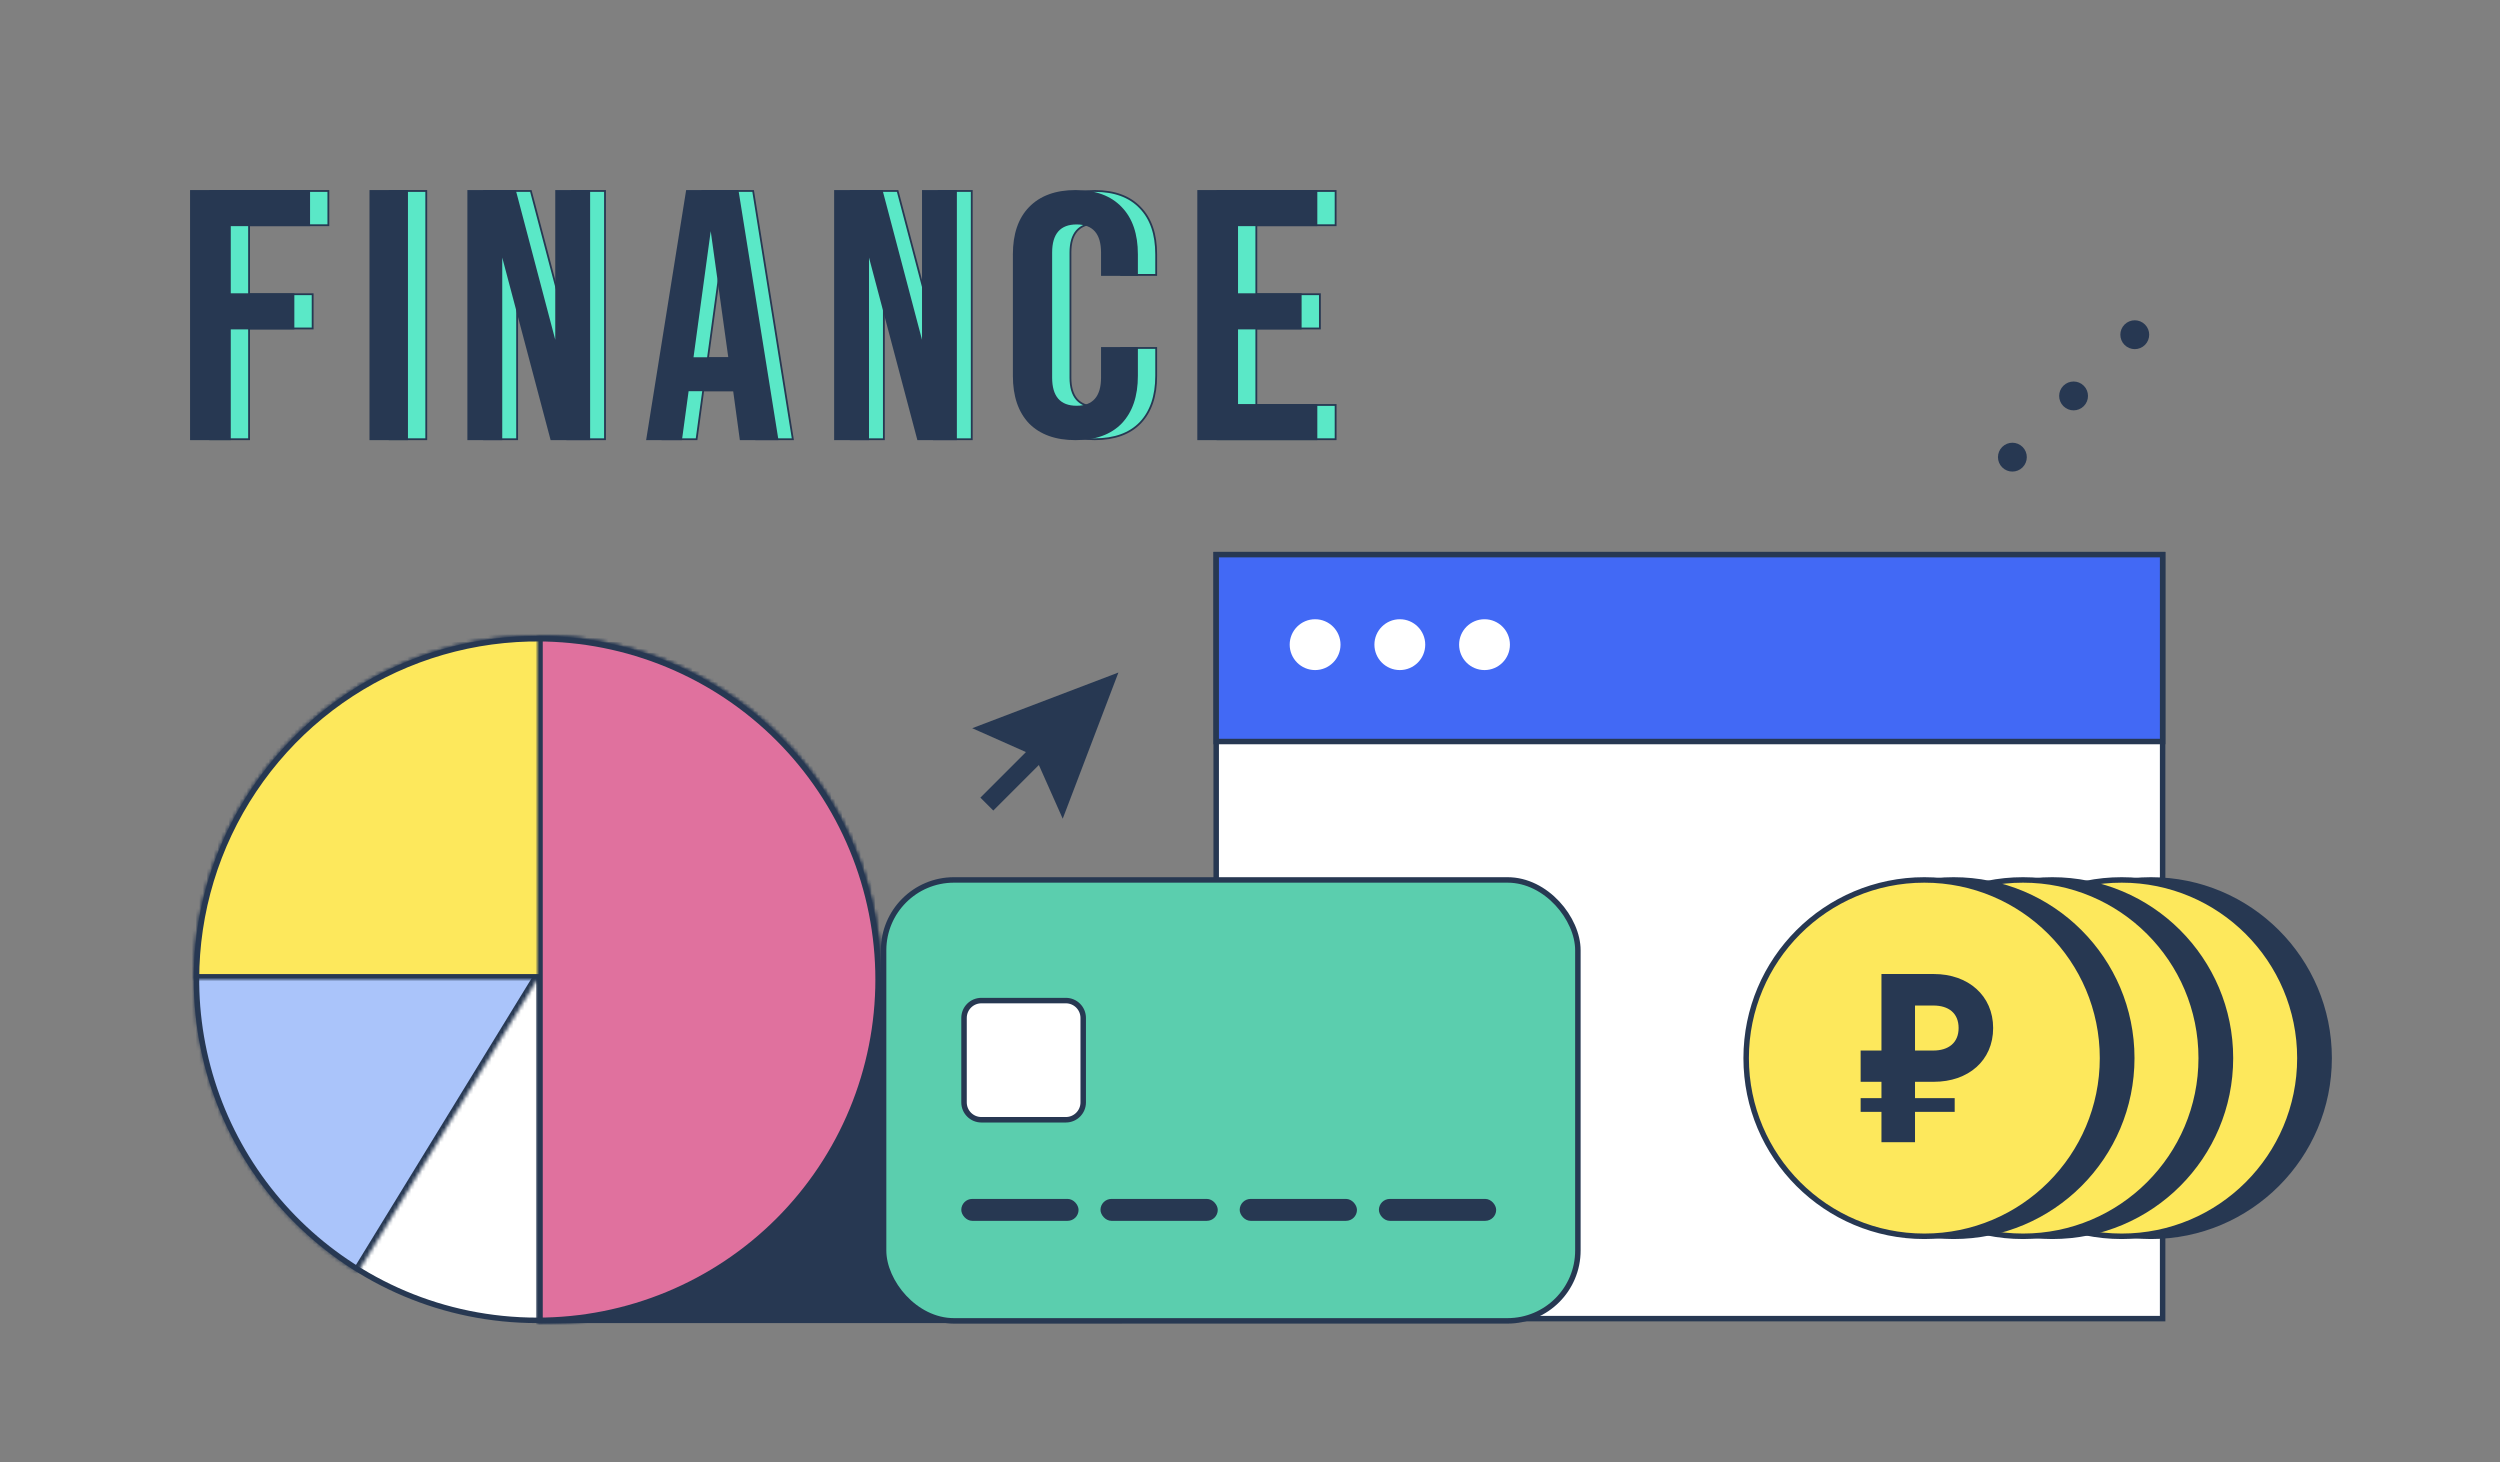 <svg width="684" height="400" viewBox="0 0 684 400" fill="none" xmlns="http://www.w3.org/2000/svg">
<rect x="0" y="0" width="684" height="400" fill="#808080" stroke="none"/>
<rect x="148" y="266" width="159" height="96" fill="#273852"/>
<rect x="332.75" y="151.75" width="258.946" height="209.026" fill="white" stroke="#273852" stroke-width="1.5"/>
<rect x="332.75" y="151.75" width="258.946" height="51.132" fill="#4269F5" stroke="#273852" stroke-width="1.5"/>
<ellipse cx="359.812" cy="176.377" rx="6.953" ry="6.955" fill="white"/>
<ellipse cx="382.992" cy="176.377" rx="6.953" ry="6.955" fill="white"/>
<ellipse cx="406.164" cy="176.377" rx="6.953" ry="6.955" fill="white"/>
<path d="M116.625 120.171H106.602V52.25H116.625V120.171Z" fill="#5AE8C7" stroke="#273852" stroke-width="0.5"/>
<path d="M111.617 120.421H101.094V52H111.617V120.421Z" fill="#273852"/>
<path d="M156.488 92.955V52.25H165.528V120.171H155.165L141.976 70.41L141.485 70.474V120.171H132.445V52.25H145.241L155.997 93.019L156.488 92.955Z" fill="#5AE8C7" stroke="#273852" stroke-width="0.5"/>
<path d="M137.414 120.421H127.875V52H141.113L151.918 92.955V52H161.458V120.421H150.653L137.414 70.474V120.421Z" fill="#273852"/>
<path d="M256.832 92.955V52.25H265.872V120.171H255.509L242.32 70.41L241.828 70.474V120.171H232.789V52.25H245.585L256.34 93.019L256.832 92.955Z" fill="#5AE8C7" stroke="#273852" stroke-width="0.5"/>
<path d="M237.758 120.421H228.219V52H241.457L252.262 92.955V52H261.801V120.421H250.996L237.758 70.474V120.421Z" fill="#273852"/>
<path d="M311.974 56.829L311.975 56.831C314.869 59.812 316.333 64.049 316.333 69.58V75.222H306.752V69.105C306.752 66.509 306.188 64.515 305.018 63.168C303.842 61.815 302.091 61.158 299.813 61.158C297.534 61.158 295.783 61.815 294.607 63.168C293.437 64.515 292.873 66.509 292.873 69.105V103.316C292.873 105.912 293.437 107.906 294.607 109.253C295.783 110.606 297.534 111.263 299.813 111.263C302.091 111.263 303.842 110.606 305.018 109.253C306.188 107.906 306.752 105.912 306.752 103.316V95.203H316.333V102.841C316.333 108.371 314.87 112.641 311.975 115.686C309.082 118.665 304.947 120.171 299.53 120.171C294.114 120.171 289.946 118.666 286.99 115.685C284.096 112.64 282.633 108.37 282.633 102.841V69.58C282.633 64.049 284.096 59.812 286.99 56.831C289.946 53.787 294.114 52.25 299.53 52.25C304.946 52.25 309.081 53.787 311.974 56.829Z" fill="#5AE8C7" stroke="#273852" stroke-width="0.5"/>
<path d="M306.897 115.86C303.945 118.901 299.737 120.421 294.272 120.421C288.808 120.421 284.568 118.901 281.553 115.86C278.601 112.755 277.125 108.416 277.125 102.841V69.58C277.125 64.005 278.601 59.697 281.553 56.656C284.568 53.552 288.808 52 294.272 52C299.737 52 303.945 53.552 306.897 56.656C309.849 59.697 311.325 64.005 311.325 69.58V75.472H301.244V69.105C301.244 63.974 299.014 61.408 294.555 61.408C290.095 61.408 287.865 63.974 287.865 69.105V103.316C287.865 108.447 290.095 111.013 294.555 111.013C299.014 111.013 301.244 108.447 301.244 103.316V94.953H311.325V102.841C311.325 108.416 309.849 112.755 306.897 115.86Z" fill="#273852"/>
<path d="M343.983 110.799H365.426V120.171H333.094V52.25H365.426V61.622H343.983H343.733V61.872V80.248V80.498H343.983H361.126V89.87H343.983H343.733V90.12V110.549V110.799H343.983Z" fill="#5AE8C7" stroke="#273852" stroke-width="0.5"/>
<path d="M360.418 120.421H327.586V52H360.418V61.872H338.725V80.248H356.119V90.12H338.725V110.549H360.418V120.421Z" fill="#273852"/>
<path d="M68.397 80.498H85.54V89.87H68.397H68.147V90.12V120.171H57.508V52.25H89.84V61.622H68.397H68.147V61.872V80.248V80.498H68.397Z" fill="#5AE8C7" stroke="#273852" stroke-width="0.5"/>
<path d="M63.139 120.421H52V52H84.832V61.872H63.139V80.248H80.533V90.12H63.139V120.421Z" fill="#273852"/>
<path d="M205.074 106.996L205.045 106.78H204.827H192.629H192.411L192.381 106.996L190.586 120.171H181.301L192.17 52.25H206.054L216.923 120.171H206.87L205.074 106.996ZM198.927 63.206L198.432 63.207L193.726 97.711L193.687 97.994H193.974H203.482H203.769L203.73 97.71L198.927 63.206Z" fill="#5AE8C7" stroke="#273852" stroke-width="0.5"/>
<path d="M212.99 120.421H202.425L200.6 107.03H188.403L186.578 120.421H176.781L187.73 52H202.041L212.99 120.421ZM194.453 63.241L189.747 97.744H199.255L194.453 63.241Z" fill="#273852"/>
<rect x="241.75" y="240.75" width="189.959" height="120.638" rx="19.25" fill="#5BCEAE" stroke="#273852" stroke-width="1.5"/>
<rect x="263.008" y="328.023" width="32.086" height="6" rx="3" fill="#273852"/>
<rect x="301.094" y="328.023" width="32.086" height="6" rx="3" fill="#273852"/>
<rect x="339.18" y="328.023" width="32.086" height="6" rx="3" fill="#273852"/>
<rect x="377.266" y="328.023" width="32.086" height="6" rx="3" fill="#273852"/>
<path d="M263.758 278.51C263.758 275.885 265.885 273.758 268.51 273.758H271.811H288.316H291.617C294.241 273.758 296.368 275.885 296.368 278.51V281.811V289.788V297.766V301.617C296.368 304.241 294.241 306.368 291.617 306.368H268.51C265.885 306.368 263.758 304.241 263.758 301.617V297.766V289.788V278.51Z" fill="white" stroke="#273852" stroke-width="1.5"/>
<circle cx="588.5" cy="289.5" r="49.5" fill="#273852"/>
<circle cx="580.5" cy="289.5" r="48.75" fill="#FDE85C" stroke="#273852" stroke-width="1.5"/>
<path d="M568.766 312.506V304.211H563.07V300.452H568.766V295.98H563.07V287.425H568.766V266.492H583.107C592.489 266.492 599.324 272.39 599.324 281.269C599.324 290.212 592.489 295.98 583.107 295.98H577.947V300.452H588.803V304.211H577.947V312.506H568.766ZM577.947 287.425H582.973C587.128 287.425 589.875 285.287 589.875 281.269C589.875 277.186 587.128 275.112 582.973 275.112H577.947V287.425Z" fill="#273852"/>
<circle cx="561.5" cy="289.5" r="49.5" fill="#273852"/>
<circle cx="553.5" cy="289.5" r="48.75" fill="#FDE85C" stroke="#273852" stroke-width="1.5"/>
<path d="M541.766 312.506V304.211H536.07V300.452H541.766V295.98H536.07V287.425H541.766V266.492H556.107C565.489 266.492 572.324 272.39 572.324 281.269C572.324 290.212 565.489 295.98 556.107 295.98H550.947V300.452H561.803V304.211H550.947V312.506H541.766ZM550.947 287.425H555.973C560.128 287.425 562.875 285.287 562.875 281.269C562.875 277.186 560.128 275.112 555.973 275.112H550.947V287.425Z" fill="#273852"/>
<circle cx="534.5" cy="289.5" r="49.5" fill="#273852"/>
<circle cx="526.5" cy="289.5" r="48.75" fill="#FDE85C" stroke="#273852" stroke-width="1.5"/>
<path d="M514.766 312.506V304.211H509.07V300.452H514.766V295.98H509.07V287.425H514.766V266.492H529.107C538.489 266.492 545.324 272.39 545.324 281.269C545.324 290.212 538.489 295.98 529.107 295.98H523.947V300.452H534.803V304.211H523.947V312.506H514.766ZM523.947 287.425H528.973C533.128 287.425 535.875 285.287 535.875 281.269C535.875 277.186 533.128 275.112 528.973 275.112H523.947V287.425Z" fill="#273852"/>
<path d="M306 184L290.762 224L284.231 209.305L271.768 221.768L268.232 218.232L280.695 205.769L266 199.238L306 184Z" fill="#273852"/>
<circle cx="147" cy="268" r="93.25" fill="white" stroke="#273852" stroke-width="1.5"/>
<mask id="path-38-inside-1_12547_6645" fill="white">
<path d="M147 362C169.699 362 191.632 353.786 208.747 338.875C225.862 323.965 237.003 303.365 240.113 280.879C243.224 258.394 238.092 235.543 225.667 216.547C213.242 197.55 194.363 183.691 172.516 177.529C150.669 171.368 127.33 173.32 106.81 183.025C86.29 192.73 69.975 209.532 60.879 230.329C51.782 251.126 50.518 274.512 57.32 296.168C64.121 317.824 78.53 336.287 97.884 348.148L147 268L147 362Z"/>
</mask>
<path d="M147 362C169.699 362 191.632 353.786 208.747 338.875C225.862 323.965 237.003 303.365 240.113 280.879C243.224 258.394 238.092 235.543 225.667 216.547C213.242 197.55 194.363 183.691 172.516 177.529C150.669 171.368 127.33 173.32 106.81 183.025C86.29 192.73 69.975 209.532 60.879 230.329C51.782 251.126 50.518 274.512 57.32 296.168C64.121 317.824 78.53 336.287 97.884 348.148L147 268L147 362Z" fill="#AAC4FA" stroke="#273852" stroke-width="3" mask="url(#path-38-inside-1_12547_6645)"/>
<mask id="path-39-inside-2_12547_6645" fill="white">
<path d="M147 362C165.591 362 183.765 356.487 199.224 346.158C214.682 335.829 226.73 321.148 233.845 303.972C240.959 286.796 242.821 267.896 239.194 249.662C235.567 231.427 226.614 214.678 213.468 201.532C200.322 188.386 183.573 179.433 165.339 175.806C147.104 172.179 128.204 174.041 111.028 181.155C93.852 188.27 79.171 200.318 68.842 215.776C58.513 231.235 53 249.409 53 268L147 268L147 362Z"/>
</mask>
<path d="M147 362C165.591 362 183.765 356.487 199.224 346.158C214.682 335.829 226.73 321.148 233.845 303.972C240.959 286.796 242.821 267.896 239.194 249.662C235.567 231.427 226.614 214.678 213.468 201.532C200.322 188.386 183.573 179.433 165.339 175.806C147.104 172.179 128.204 174.041 111.028 181.155C93.852 188.27 79.171 200.318 68.842 215.776C58.513 231.235 53 249.409 53 268L147 268L147 362Z" fill="#FDE85C" stroke="#273852" stroke-width="3" mask="url(#path-39-inside-2_12547_6645)"/>
<mask id="path-40-inside-3_12547_6645" fill="white">
<path d="M147 362C159.344 362 171.568 359.569 182.972 354.845C194.377 350.121 204.739 343.197 213.468 334.468C222.197 325.739 229.121 315.377 233.845 303.972C238.569 292.568 241 280.344 241 268C241 255.656 238.569 243.432 233.845 232.028C229.121 220.623 222.197 210.261 213.468 201.532C204.739 192.803 194.377 185.879 182.972 181.155C171.568 176.431 159.344 174 147 174L147 268L147 362Z"/>
</mask>
<path d="M147 362C159.344 362 171.568 359.569 182.972 354.845C194.377 350.121 204.739 343.197 213.468 334.468C222.197 325.739 229.121 315.377 233.845 303.972C238.569 292.568 241 280.344 241 268C241 255.656 238.569 243.432 233.845 232.028C229.121 220.623 222.197 210.261 213.468 201.532C204.739 192.803 194.377 185.879 182.972 181.155C171.568 176.431 159.344 174 147 174L147 268L147 362Z" fill="#E0719E" stroke="#273852" stroke-width="3" mask="url(#path-40-inside-3_12547_6645)"/>
<circle cx="3.947" cy="3.947" r="3.947" transform="matrix(0.707 -0.707 0.707 0.707 545.008 125.078)" fill="#273852"/>
<circle cx="3.947" cy="3.947" r="3.947" transform="matrix(0.707 -0.707 0.707 0.707 561.75 108.328)" fill="#273852"/>
<circle cx="3.947" cy="3.947" r="3.947" transform="matrix(0.707 -0.707 0.707 0.707 578.492 91.578)" fill="#273852"/>
</svg>
